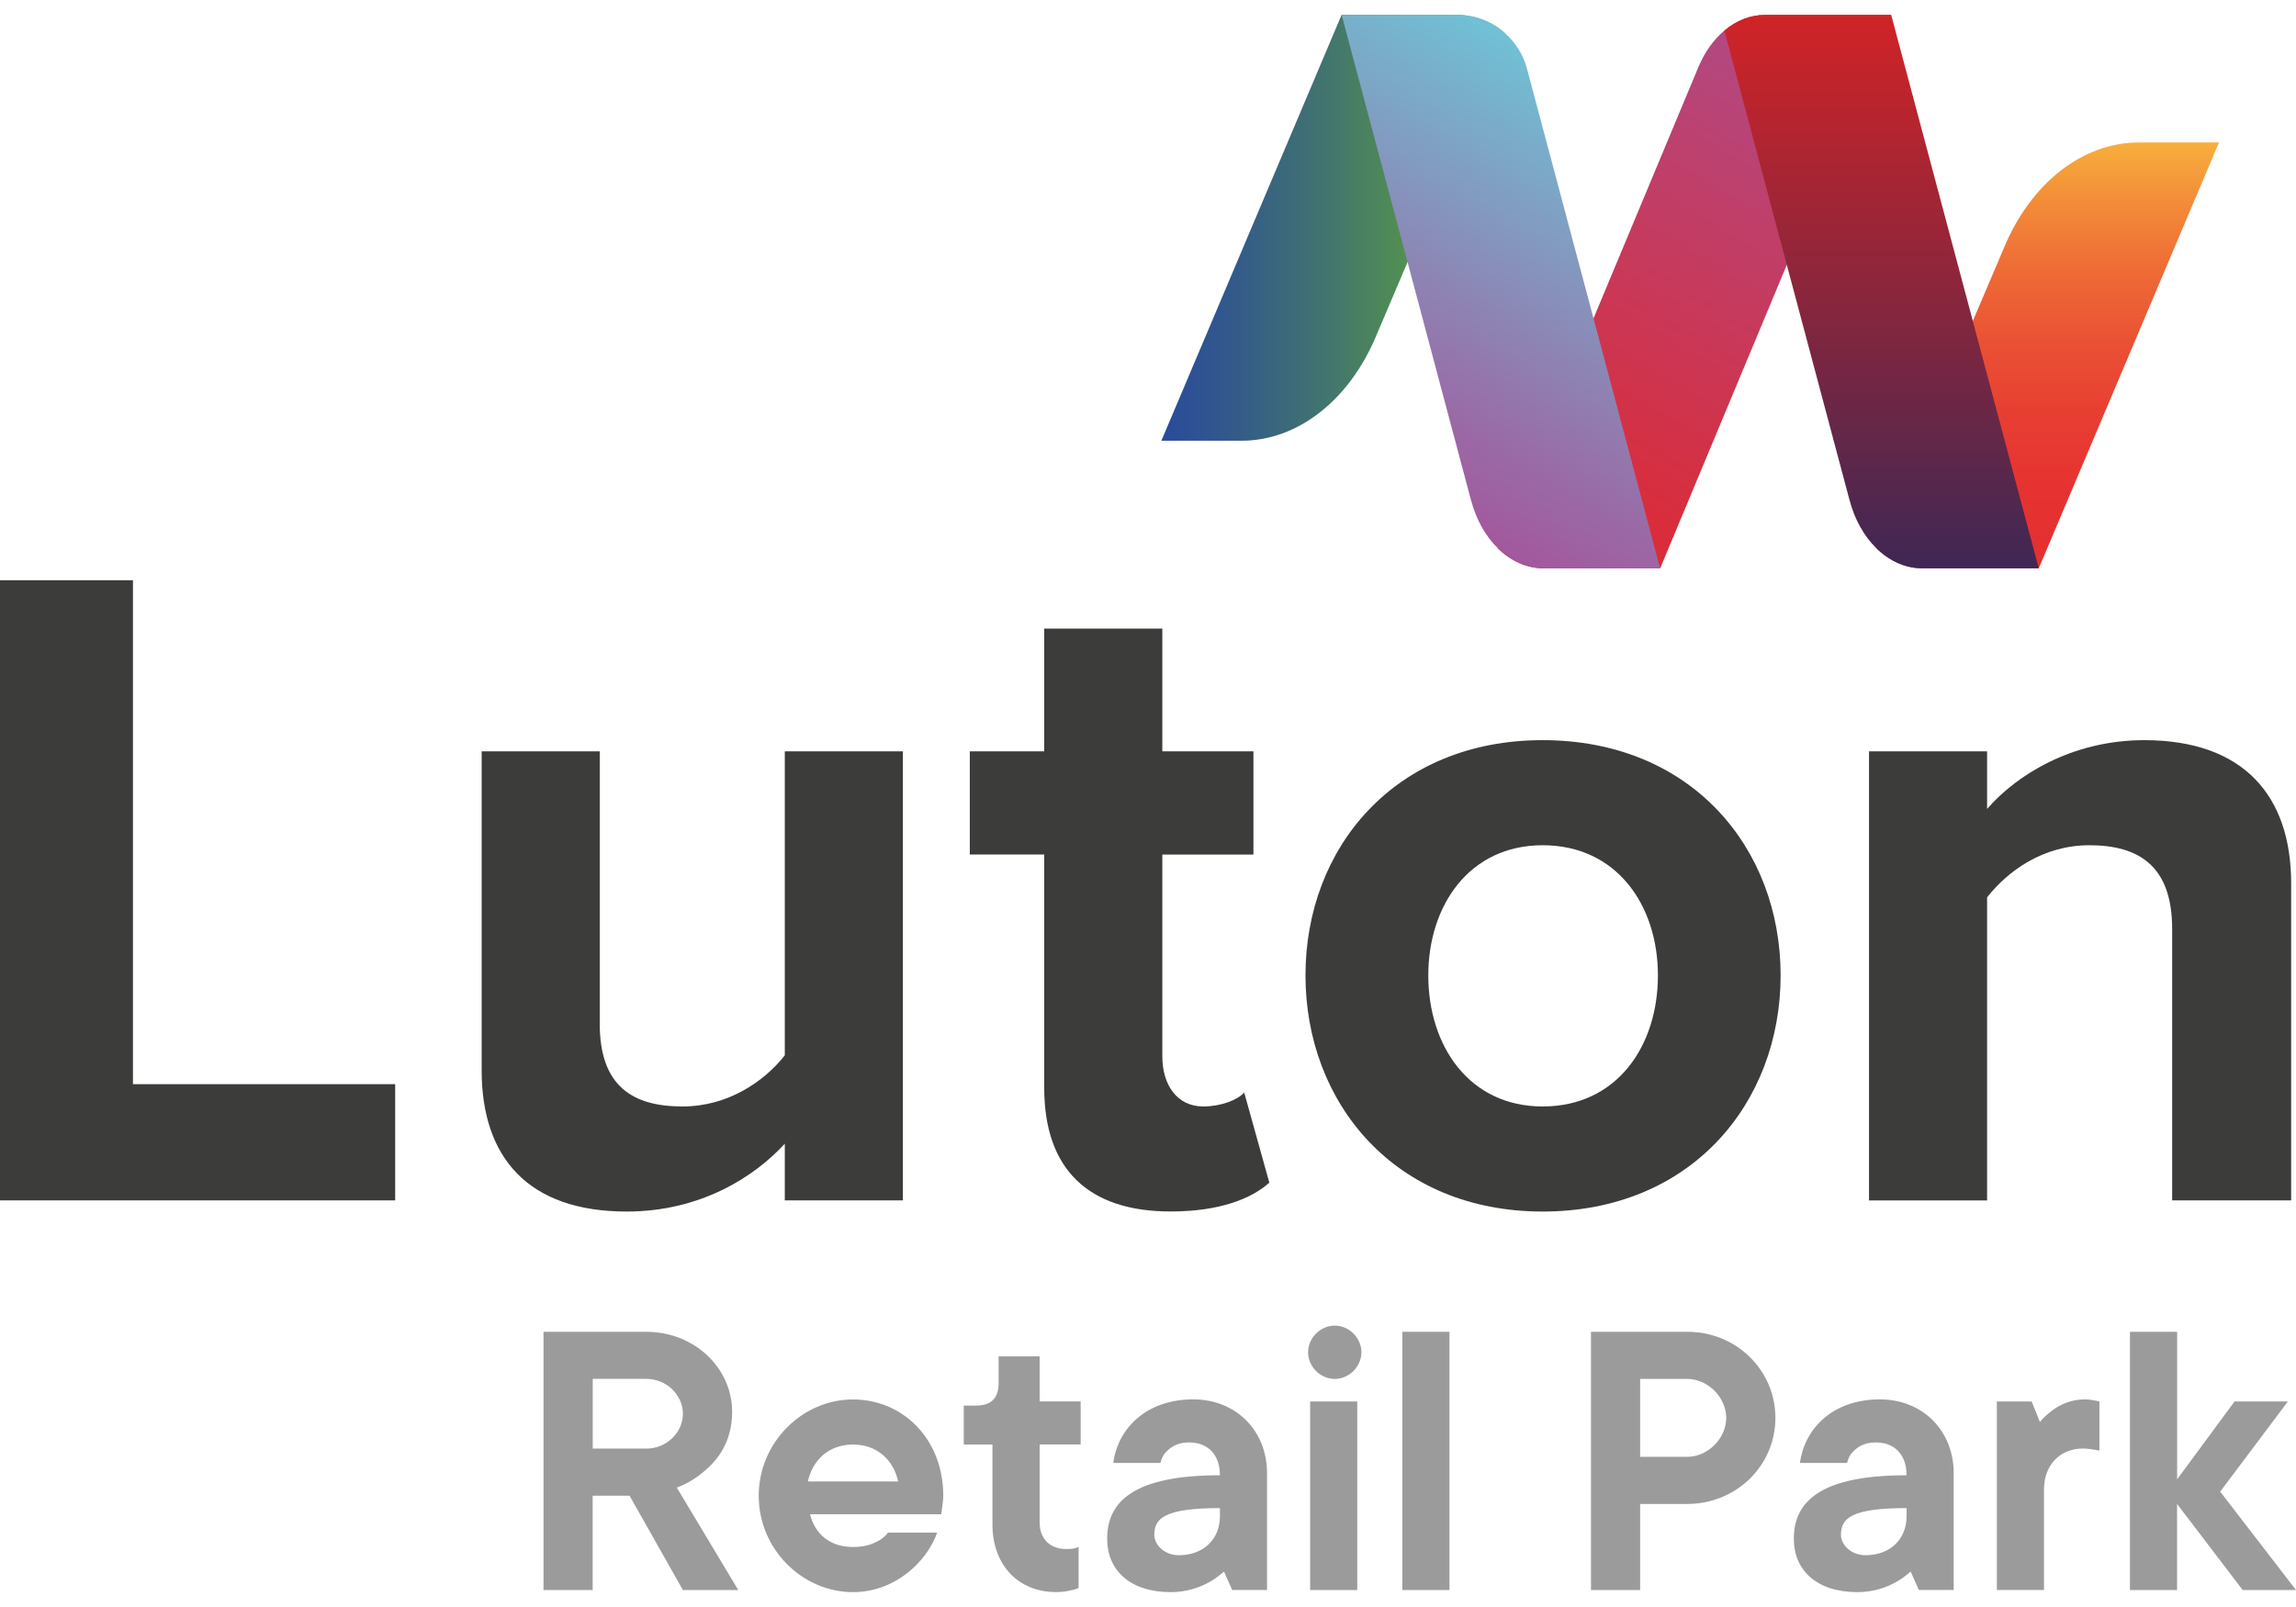<svg width="100px" height="70px" viewBox="0 0 100 70" version="1.1" xmlns="http://www.w3.org/2000/svg" xmlns:xlink="http://www.w3.org/1999/xlink">
    <defs>
        <linearGradient x1="21.211%" y1="118.506%" x2="78.589%" y2="-18.226%" id="linearGradient-2w1f3ybolk-1">
            <stop stop-color="#E42528" offset="0%"></stop>
            <stop stop-color="#D92D3C" offset="22.01%"></stop>
            <stop stop-color="#BC416F" offset="66.79%"></stop>
            <stop stop-color="#A55299" offset="100%"></stop>
        </linearGradient>
        <linearGradient x1="0.008%" y1="50.001%" x2="100.008%" y2="50.001%" id="linearGradient-2w1f3ybolk-2">
            <stop stop-color="#2A4B9A" offset="0%"></stop>
            <stop stop-color="#31578D" offset="18.02%"></stop>
            <stop stop-color="#44786A" offset="51.45%"></stop>
            <stop stop-color="#63AD33" offset="96.31%"></stop>
            <stop stop-color="#66B22E" offset="100%"></stop>
        </linearGradient>
        <linearGradient x1="49.994%" y1="0.006%" x2="49.994%" y2="100.008%" id="linearGradient-2w1f3ybolk-3">
            <stop stop-color="#F8AF3C" offset="0%"></stop>
            <stop stop-color="#F38F39" offset="12.81%"></stop>
            <stop stop-color="#EE6C36" offset="29.76%"></stop>
            <stop stop-color="#EA5134" offset="46.97%"></stop>
            <stop stop-color="#E73E32" offset="64.31%"></stop>
            <stop stop-color="#E63231" offset="81.88%"></stop>
            <stop stop-color="#E52E31" offset="100%"></stop>
        </linearGradient>
        <linearGradient x1="33.896%" y1="97.411%" x2="65.538%" y2="4.232%" id="linearGradient-2w1f3ybolk-4">
            <stop stop-color="#A55299" offset="0%"></stop>
            <stop stop-color="#986EA8" offset="27.31%"></stop>
            <stop stop-color="#76B4CE" offset="85.9%"></stop>
            <stop stop-color="#6EC6D8" offset="100%"></stop>
        </linearGradient>
        <linearGradient x1="49.997%" y1="-17.706%" x2="49.997%" y2="115.103%" id="linearGradient-2w1f3ybolk-5">
            <stop stop-color="#E42320" offset="0%"></stop>
            <stop stop-color="#C82429" offset="17.66%"></stop>
            <stop stop-color="#81263F" offset="55.84%"></stop>
            <stop stop-color="#28285B" offset="100%"></stop>
        </linearGradient>
    </defs>
    <g id="Symbols" stroke="none" stroke-width="1" fill="none" fill-rule="evenodd">
        <g id="Luton-Logo-Colour" transform="translate(0, -15)" fill-rule="nonzero">
            <g id="LUTON_LOGO_CMYK" transform="translate(0, 15.648)">
                <g id="Group" transform="translate(50.582, 0)">
                    <path d="M31.787,0 L26.302,0 C25.66,0 25.044,0.244 24.522,0.683 C24.522,0.683 24.522,0.683 24.522,0.683 C24.058,1.072 23.666,1.614 23.391,2.272 L18.822,13.218 L14.645,23.225 C15.212,23.786 15.912,24.108 16.653,24.108 L21.725,24.108 L27.241,10.89 L27.241,10.89 L31.787,0 Z" id="Path" fill="url(#linearGradient-2w1f3ybolk-1)"></path>
                    <path d="M14.965,0.797 C14.401,0.297 13.662,0 12.868,0 L7.849,0 L7.89382292e-15,18.55 L3.491,18.55 C5.933,18.55 8.182,16.795 9.363,13.965 L10.721,10.774 L14.928,0.883 L14.965,0.797 Z" id="Path" fill="url(#linearGradient-2w1f3ybolk-2)"></path>
                    <path d="M46.063,5.558 L42.572,5.558 C40.131,5.558 37.881,7.313 36.7,10.143 L35.342,13.334 L31.135,23.225 C31.587,23.672 32.123,23.966 32.695,24.069 C32.859,24.094 33.026,24.108 33.195,24.108 L38.214,24.108 L46.063,5.558 Z" id="Path" fill="url(#linearGradient-2w1f3ybolk-3)"></path>
                    <path d="M21.725,24.111 L18.822,13.22 L15.926,2.35 C15.762,1.733 15.42,1.2 14.967,0.797 C14.404,0.297 13.665,0 12.87,0 L7.852,0 L10.724,10.774 L13.487,21.142 C13.715,21.994 14.123,22.711 14.645,23.225 C15.212,23.786 15.912,24.108 16.653,24.108 L21.725,24.108 L21.725,24.111 Z" id="Path" fill="url(#linearGradient-2w1f3ybolk-4)"></path>
                    <path d="M38.214,24.111 L35.342,13.337 L35.312,13.22 L31.787,0 L26.302,0 C25.66,0 25.044,0.244 24.522,0.683 C24.522,0.683 24.522,0.683 24.522,0.683 L27.241,10.89 L29.974,21.142 C30.201,21.994 30.61,22.711 31.132,23.225 C31.585,23.672 32.121,23.966 32.693,24.069 C32.84,24.097 32.99,24.108 33.14,24.108 L38.214,24.108 L38.214,24.111 Z" id="Path" fill="url(#linearGradient-2w1f3ybolk-5)"></path>
                </g>
                <g id="Group" transform="translate(0, 24.627)" fill="#3C3C3B">
                    <polygon id="Path" points="0 27.013 0 -3.94691146e-15 5.791 -3.94691146e-15 5.791 21.95 17.211 21.95 17.211 27.013 0 27.013"></polygon>
                    <path d="M34.181,27.013 L34.181,24.544 C32.845,26.002 30.496,27.499 27.296,27.499 C23.005,27.499 20.978,25.149 20.978,21.344 L20.978,7.452 L26.121,7.452 L26.121,19.317 C26.121,22.03 27.541,22.922 29.726,22.922 C31.712,22.922 33.29,21.828 34.181,20.694 L34.181,7.452 L39.325,7.452 L39.325,27.013 L34.181,27.013 Z" id="Path"></path>
                    <path d="M45.48,22.111 L45.48,11.946 L42.239,11.946 L42.239,7.452 L45.48,7.452 L45.48,2.105 L50.624,2.105 L50.624,7.452 L54.592,7.452 L54.592,11.948 L50.624,11.948 L50.624,20.736 C50.624,21.991 51.271,22.922 52.407,22.922 C53.176,22.922 53.904,22.639 54.19,22.314 L55.284,26.241 C54.515,26.93 53.137,27.496 50.99,27.496 C47.382,27.499 45.48,25.635 45.48,22.111 Z" id="Path"></path>
                    <path d="M56.859,17.211 C56.859,11.662 60.747,6.966 67.185,6.966 C73.665,6.966 77.553,11.662 77.553,17.211 C77.553,22.761 73.665,27.499 67.185,27.499 C60.747,27.499 56.859,22.761 56.859,17.211 Z M72.209,17.211 C72.209,14.173 70.426,11.543 67.188,11.543 C63.988,11.543 62.208,14.176 62.208,17.211 C62.208,20.289 63.991,22.922 67.188,22.922 C70.426,22.922 72.209,20.289 72.209,17.211 Z" id="Shape"></path>
                    <path d="M94.606,27.013 L94.606,15.187 C94.606,12.473 93.187,11.543 91.001,11.543 C88.977,11.543 87.438,12.676 86.546,13.812 L86.546,27.016 L81.403,27.016 L81.403,7.452 L86.546,7.452 L86.546,9.963 C87.802,8.504 90.232,6.966 93.39,6.966 C97.723,6.966 99.789,9.396 99.789,13.204 L99.789,27.013 L94.606,27.013 Z" id="Path"></path>
                </g>
                <g id="Group" transform="translate(23.672, 57.095)" fill="#9C9B9B">
                    <path d="M0,0.269 L4.466,0.269 C6.607,0.269 8.216,1.878 8.216,3.752 C8.216,5.022 7.627,5.824 7.002,6.341 C6.644,6.644 6.252,6.893 5.805,7.055 L8.482,11.518 L6.071,11.518 L3.749,7.41 L2.141,7.41 L2.141,11.518 L0,11.518 L0,0.269 Z M4.466,5.358 C5.377,5.358 6.071,4.644 6.071,3.838 C6.071,3.036 5.374,2.319 4.466,2.319 L2.144,2.319 L2.144,5.355 L4.466,5.355 L4.466,5.358 Z" id="Shape"></path>
                    <path d="M17.142,9.021 C16.712,10.254 15.337,11.609 13.481,11.609 C11.268,11.609 9.374,9.735 9.374,7.413 C9.374,5.091 11.268,3.216 13.481,3.216 C15.626,3.216 17.411,4.913 17.411,7.413 C17.411,7.61 17.375,7.788 17.359,7.949 L17.323,8.216 L11.609,8.216 C11.807,9.018 12.412,9.643 13.484,9.643 C14.037,9.643 14.379,9.501 14.645,9.34 C14.79,9.251 14.915,9.143 15.003,9.018 L17.142,9.018 L17.142,9.021 Z M15.445,6.788 C15.248,5.877 14.551,5.18 13.479,5.18 C12.407,5.18 11.712,5.877 11.515,6.788 L15.445,6.788 Z" id="Shape"></path>
                    <path d="M19.553,5.18 L18.303,5.18 L18.303,3.483 L18.839,3.483 C19.5,3.483 19.822,3.161 19.822,2.5 L19.822,1.339 L21.608,1.339 L21.608,3.302 L23.394,3.302 L23.394,5.177 L21.608,5.177 L21.608,8.571 C21.608,9.285 22.055,9.732 22.769,9.732 C22.966,9.732 23.072,9.715 23.161,9.696 L23.305,9.643 L23.305,11.429 C23.216,11.465 23.127,11.501 23.019,11.518 C22.822,11.571 22.589,11.607 22.322,11.607 C20.697,11.607 19.553,10.446 19.553,8.66 L19.553,5.18 L19.553,5.18 Z" id="Path"></path>
                    <path d="M29.64,10.715 C29.443,10.876 29.249,11.037 29.015,11.162 C28.604,11.396 28.032,11.609 27.318,11.609 C25.533,11.609 24.549,10.646 24.549,9.288 C24.549,7.663 25.71,6.519 29.46,6.519 C29.46,5.608 28.924,5.088 28.121,5.088 C27.568,5.088 27.282,5.321 27.085,5.535 C26.977,5.66 26.907,5.821 26.868,5.983 L24.816,5.983 C25.013,4.483 26.244,3.213 28.299,3.213 C30.157,3.213 31.512,4.572 31.512,6.427 L31.512,11.515 L29.993,11.515 L29.64,10.715 Z M29.46,7.949 C27.049,7.949 26.602,8.396 26.602,9.11 C26.602,9.557 27.049,10.001 27.674,10.001 C28.746,10.001 29.46,9.304 29.46,8.304 L29.46,7.949 L29.46,7.949 Z" id="Shape"></path>
                    <path d="M33.301,1.161 C33.301,0.536 33.837,0 34.462,0 C35.087,0 35.623,0.536 35.623,1.161 C35.623,1.786 35.087,2.322 34.462,2.322 C33.834,2.322 33.301,1.789 33.301,1.161 Z M33.39,3.305 L35.442,3.305 L35.442,11.518 L33.39,11.518 L33.39,3.305 Z" id="Shape"></path>
                    <polygon id="Path" points="37.406 0.269 39.458 0.269 39.458 11.518 37.406 11.518"></polygon>
                    <path d="M45.619,0.269 L49.815,0.269 C51.957,0.269 53.654,1.947 53.654,4.019 C53.654,6.091 51.957,7.768 49.815,7.768 L47.763,7.768 L47.763,11.518 L45.621,11.518 L45.621,0.269 L45.619,0.269 Z M49.815,5.716 C50.71,5.716 51.512,4.913 51.512,4.019 C51.512,3.127 50.71,2.322 49.815,2.322 L47.763,2.322 L47.763,5.716 L49.815,5.716 L49.815,5.716 Z" id="Shape"></path>
                    <path d="M59.547,10.715 C59.35,10.876 59.156,11.037 58.922,11.162 C58.511,11.396 57.939,11.609 57.225,11.609 C55.44,11.609 54.456,10.646 54.456,9.288 C54.456,7.663 55.617,6.519 59.367,6.519 C59.367,5.608 58.831,5.088 58.028,5.088 C57.475,5.088 57.189,5.321 56.992,5.535 C56.884,5.66 56.814,5.821 56.775,5.983 L54.723,5.983 C54.92,4.483 56.151,3.213 58.206,3.213 C60.064,3.213 61.419,4.572 61.419,6.427 L61.419,11.515 L59.9,11.515 L59.547,10.715 Z M59.367,7.949 C56.956,7.949 56.509,8.396 56.509,9.11 C56.509,9.557 56.956,10.001 57.581,10.001 C58.653,10.001 59.367,9.304 59.367,8.304 L59.367,7.949 Z" id="Shape"></path>
                    <path d="M63.297,3.305 L64.816,3.305 L65.174,4.197 C65.319,4.019 65.496,3.858 65.694,3.713 C66.032,3.447 66.516,3.213 67.141,3.213 C67.338,3.213 67.463,3.25 67.588,3.266 L67.766,3.302 L67.766,5.444 L67.568,5.408 C67.443,5.391 67.266,5.355 67.049,5.355 C66.049,5.355 65.352,6.069 65.352,7.141 L65.352,11.515 L63.3,11.515 L63.3,3.305 L63.297,3.305 Z" id="Path"></path>
                    <polygon id="Path" points="69.099 0.269 71.151 0.269 71.151 6.696 73.651 3.305 75.973 3.305 73.026 7.232 76.328 11.518 74.006 11.518 71.148 7.768 71.148 11.518 69.096 11.518 69.096 0.269"></polygon>
                </g>
            </g>
        </g>
    </g>
</svg>